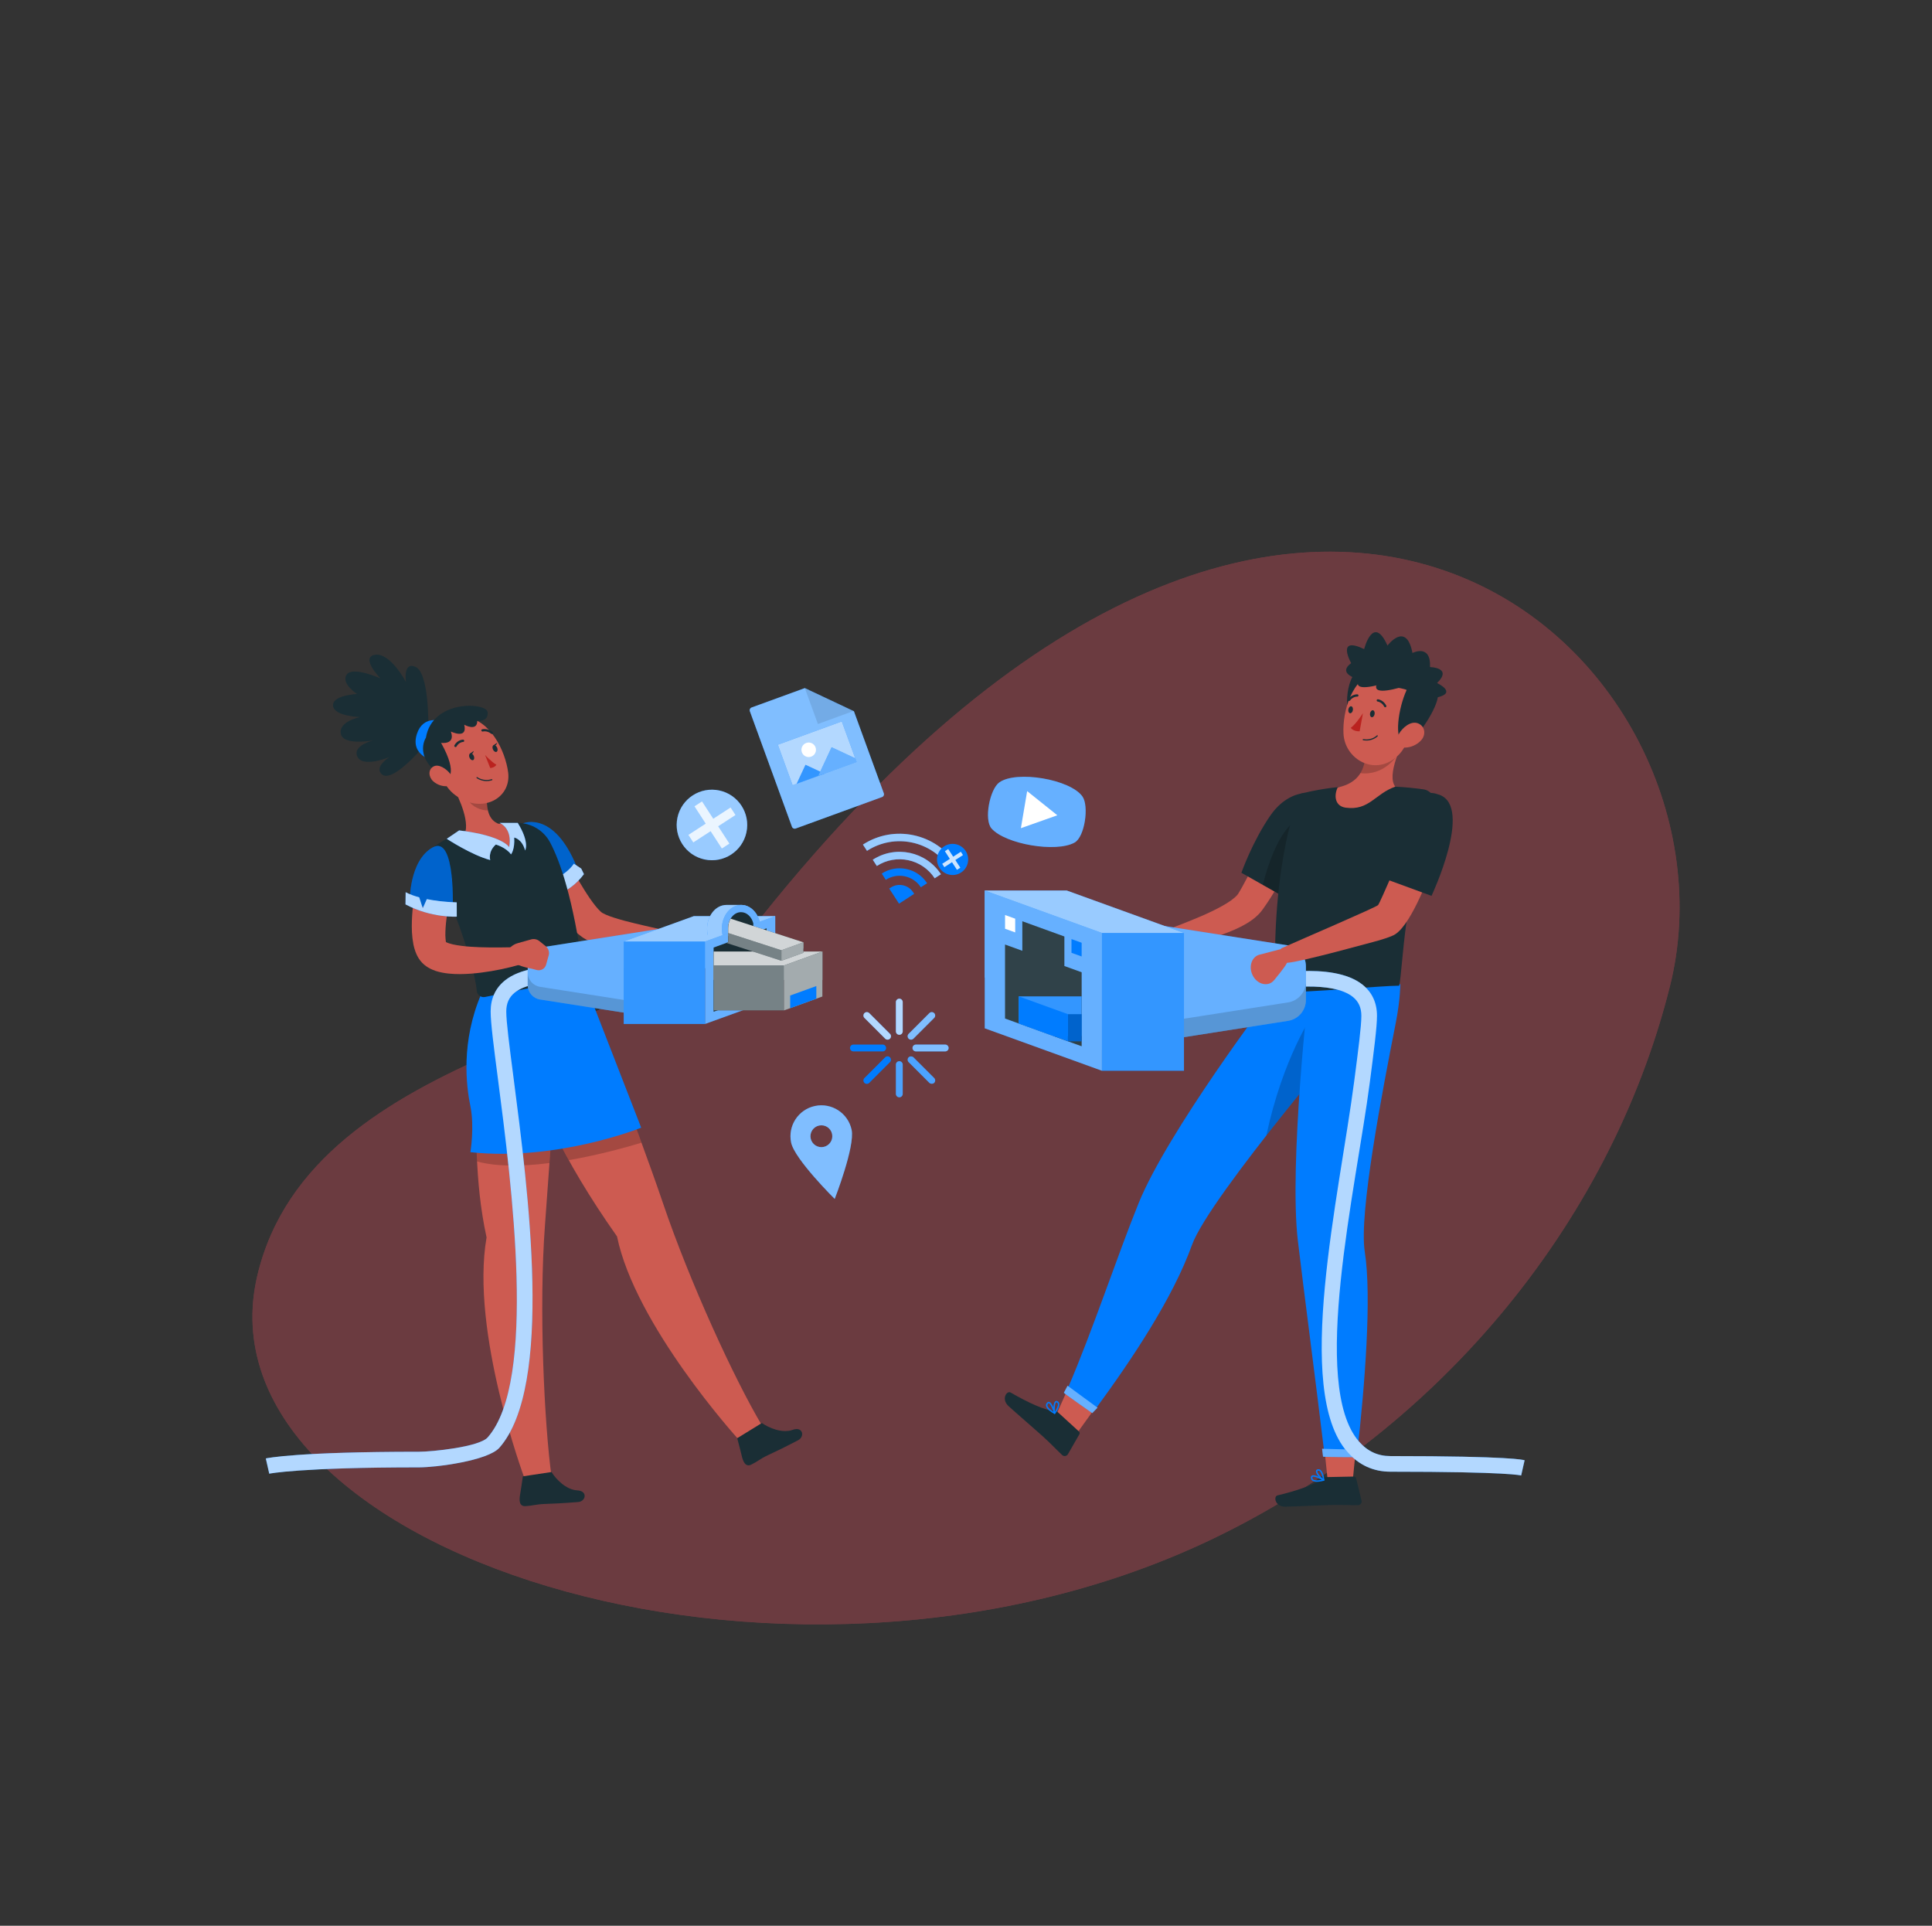 <svg xmlns="http://www.w3.org/2000/svg" xmlns:xlink="http://www.w3.org/1999/xlink" id="Layer_1" data-name="Layer 1" viewBox="0 0 3000 2990"><rect x="0" y="0" width="3000" height="2990" fill="#333333" stroke="none"/><defs><style>      .cls-1, .cls-2, .cls-3, .cls-4, .cls-5, .cls-6, .cls-7, .cls-8, .cls-9, .cls-10 {        fill: none;      }      .cls-2 {        opacity: .3;      }      .cls-3 {        opacity: .31;      }      .cls-4, .cls-11 {        opacity: .5;      }      .cls-5, .cls-12 {        opacity: .6;      }      .cls-6, .cls-13 {        opacity: .7;      }      .cls-14, .cls-15 {        opacity: .1;      }      .cls-14, .cls-16, .cls-17, .cls-12, .cls-11, .cls-18, .cls-13, .cls-19 {        fill: #fff;      }      .cls-7 {        clip-path: url(#clippath-3);      }      .cls-8 {        clip-path: url(#clippath-2);      }      .cls-9 {        clip-path: url(#clippath-1);      }      .cls-20 {        fill: #007cff;      }      .cls-21 {        fill: #e94d5f;      }      .cls-22 {        fill: #ba221f;      }      .cls-23 {        fill: #cd5b51;      }      .cls-24, .cls-25 {        fill: #1a2e35;      }      .cls-25, .cls-17, .cls-26 {        opacity: .2;      }      .cls-10 {        clip-path: url(#clippath);      }      .cls-18 {        opacity: .8;      }      .cls-19 {        opacity: .4;      }    </style><clipPath id="clippath"><rect class="cls-1" width="3000" height="2990"></rect></clipPath><clipPath id="clippath-1"><rect class="cls-1" width="3000" height="2990"></rect></clipPath><clipPath id="clippath-2"><rect class="cls-1" x="391.99" y="856.59" width="2216.02" height="1665.52"></rect></clipPath><clipPath id="clippath-3"><path class="cls-21" d="m1185.09,1420.36c-144.01,179.79-700.7,200.96-785.5,560.16-100.18,424.37,810.52,723.96,1473.14,413.66,350.77-164.26,626.29-487.35,720.37-863.07,125.49-501.18-558.62-1171.18-1408.01-110.75"></path></clipPath></defs><g class="cls-10"><g class="cls-9"><g class="cls-3"><g class="cls-8"><g><path class="cls-21" d="m1185.09,1420.36c-144.01,179.79-700.7,200.96-785.5,560.16-100.18,424.37,810.52,723.96,1473.14,413.66,350.77-164.26,626.29-487.35,720.37-863.07,125.49-501.18-558.62-1171.18-1408.01-110.75"></path><g class="cls-7"><rect class="cls-21" x="219.15" y="277.05" width="2579.58" height="2510.45" transform="translate(-104.95 110.96) rotate(-4.07)"></rect></g></g></g></g></g></g><g><g><g><path class="cls-20" d="m1369.73,1237.49l-134.24,48.92c-2.32.84-4.88-.35-5.73-2.67l-65.41-179.51c-.84-2.32.35-4.88,2.67-5.73l82.69-30.13,76.23,35.89,46.46,127.5c.84,2.32-.35,4.88-2.67,5.73Z"></path><path class="cls-11" d="m1369.73,1237.49l-134.24,48.92c-2.32.84-4.88-.35-5.73-2.67l-65.41-179.51c-.84-2.32.35-4.88,2.67-5.73l82.69-30.13,76.23,35.89,46.46,127.5c.84,2.32-.35,4.88-2.67,5.73Z"></path><g><polygon class="cls-1" points="1325.76 1103.8 1270.02 1124.12 1249.71 1068.37 1325.76 1103.8"></polygon><polygon class="cls-15" points="1325.76 1103.8 1270.02 1124.12 1249.71 1068.37 1325.76 1103.8"></polygon></g></g><g><rect class="cls-20" x="1216.13" y="1136.16" width="105.67" height="66.97" transform="translate(-323.76 505.13) rotate(-20.02)"></rect><rect class="cls-13" x="1216.13" y="1136.16" width="105.67" height="66.97" transform="translate(-323.76 505.13) rotate(-20.02)"></rect></g><g><polygon class="cls-20" points="1250.75 1187.44 1237.02 1216.93 1280.24 1201.18 1250.75 1187.44"></polygon><polygon class="cls-17" points="1250.75 1187.44 1237.02 1216.93 1280.24 1201.18 1250.75 1187.44"></polygon></g><g><polygon class="cls-20" points="1270.53 1204.72 1330.08 1183.02 1327.99 1177.28 1291.27 1160.18 1270.53 1204.72"></polygon><polygon class="cls-19" points="1270.53 1204.72 1330.08 1183.02 1327.99 1177.28 1291.27 1160.18 1270.53 1204.72"></polygon></g><path class="cls-16" d="m1266.36,1160.3c2.13,5.86-.88,12.34-6.74,14.47-5.86,2.13-12.34-.88-14.47-6.74-2.13-5.86.88-12.34,6.74-14.47,5.86-2.14,12.34.88,14.47,6.74Z"></path></g><g><path class="cls-20" d="m1474.87,1348.44c-27.92-43-85.62-55.26-128.61-27.34l-6.33-9.75c48.37-31.41,113.28-17.61,144.69,30.75l-9.75,6.33Z"></path><path class="cls-20" d="m1361.53,1344.62l-6.33-9.75c35.4-22.99,82.9-12.89,105.89,22.51l-9.75,6.33c-19.49-30.02-59.79-38.59-89.82-19.09Z"></path><g class="cls-5"><path class="cls-16" d="m1474.87,1348.44c-27.92-43-85.62-55.26-128.61-27.34l-6.33-9.75c48.37-31.41,113.28-17.61,144.69,30.75l-9.75,6.33Z"></path></g><g class="cls-5"><path class="cls-16" d="m1361.53,1344.62l-6.33-9.75c35.4-22.99,82.9-12.89,105.89,22.51l-9.75,6.33c-19.49-30.02-59.79-38.59-89.82-19.09Z"></path></g><path class="cls-20" d="m1429.88,1377.65c-11.82-18.18-36.22-23.38-54.41-11.57l-6.33-9.75c23.56-15.3,55.18-8.58,70.49,14.98l-9.75,6.33Z"></path><path class="cls-20" d="m1417.95,1385.4c-7.54-11.61-23.13-14.92-34.74-7.38l-2.44,1.58,15.26,23.5,23.5-15.26-1.58-2.44Z"></path><g><path class="cls-20" d="m1502.85,1339.45c-2.78,13.07-15.62,21.41-28.69,18.63-13.07-2.78-21.41-15.62-18.63-28.69,2.78-13.07,15.62-21.41,28.69-18.63,13.07,2.78,21.41,15.62,18.63,28.69Z"></path><polygon class="cls-18" points="1495.33 1327.61 1491.98 1322.44 1480.09 1330.16 1472.38 1318.27 1467.21 1321.63 1474.93 1333.51 1463.04 1341.23 1466.4 1346.4 1478.28 1338.68 1486 1350.57 1491.17 1347.21 1483.45 1335.33 1495.33 1327.61"></polygon></g></g><g><path class="cls-20" d="m1396.44,1606.69h0c-2.93,0-5.31-2.38-5.31-5.31v-45.5c0-2.93,2.38-5.31,5.31-5.31h0c2.93,0,5.31,2.38,5.31,5.31v45.5c0,2.93-2.38,5.31-5.31,5.31Z"></path><path class="cls-20" d="m1396.44,1703.75h0c-2.93,0-5.31-2.38-5.31-5.31v-45.5c0-2.93,2.38-5.31,5.31-5.31h0c2.93,0,5.31,2.38,5.31,5.31v45.5c0,2.93-2.38,5.31-5.31,5.31Z"></path><path class="cls-20" d="m1467.72,1632.47h-45.5c-2.93,0-5.31-2.38-5.31-5.31h0c0-2.93,2.38-5.31,5.31-5.31h45.5c2.93,0,5.31,2.38,5.31,5.31h0c0,2.93-2.38,5.31-5.31,5.31Z"></path><path class="cls-20" d="m1370.66,1632.47h-45.5c-2.93,0-5.31-2.38-5.31-5.31h0c0-2.93,2.38-5.31,5.31-5.31h45.5c2.93,0,5.31,2.38,5.31,5.31h0c0,2.93-2.38,5.31-5.31,5.31Z"></path><path class="cls-20" d="m1410.92,1612.68h0c-2.07-2.07-2.07-5.43,0-7.51l32.17-32.17c2.07-2.07,5.43-2.07,7.51,0h0c2.07,2.07,2.07,5.43,0,7.51l-32.17,32.17c-2.07,2.07-5.43,2.07-7.51,0Z"></path><g class="cls-4"><path class="cls-16" d="m1467.72,1632.47h-45.5c-2.93,0-5.31-2.38-5.31-5.31h0c0-2.93,2.38-5.31,5.31-5.31h45.5c2.93,0,5.31,2.38,5.31,5.31h0c0,2.93-2.38,5.31-5.31,5.31Z"></path></g><g class="cls-4"><path class="cls-16" d="m1410.92,1612.68h0c-2.07-2.07-2.07-5.43,0-7.51l32.17-32.17c2.07-2.07,5.43-2.07,7.51,0h0c2.07,2.07,2.07,5.43,0,7.51l-32.17,32.17c-2.07,2.07-5.43,2.07-7.51,0Z"></path></g><path class="cls-20" d="m1342.28,1681.32h0c-2.07-2.07-2.07-5.43,0-7.51l32.17-32.17c2.07-2.07,5.43-2.07,7.51,0h0c2.07,2.07,2.07,5.43,0,7.51l-32.17,32.17c-2.07,2.07-5.43,2.07-7.51,0Z"></path><rect class="cls-20" x="1425.45" y="1633.42" width="10.62" height="56.12" rx="5.31" ry="5.31" transform="translate(-755.78 1498.32) rotate(-45)"></rect><g class="cls-2"><path class="cls-16" d="m1396.44,1703.75h0c-2.93,0-5.31-2.38-5.31-5.31v-45.5c0-2.93,2.38-5.31,5.31-5.31h0c2.93,0,5.31,2.38,5.31,5.31v45.5c0,2.93-2.38,5.31-5.31,5.31Z"></path></g><g class="cls-2"><rect class="cls-16" x="1425.45" y="1633.42" width="10.62" height="56.12" rx="5.31" ry="5.31" transform="translate(-755.78 1498.32) rotate(-45)"></rect></g><path class="cls-20" d="m1374.45,1612.68l-32.17-32.17c-2.07-2.07-2.07-5.43,0-7.51h0c2.07-2.07,5.43-2.07,7.51,0l32.17,32.17c2.07,2.07,2.07,5.43,0,7.51h0c-2.07,2.07-5.43,2.07-7.51,0Z"></path><g class="cls-6"><path class="cls-16" d="m1396.44,1606.69h0c-2.93,0-5.31-2.38-5.31-5.31v-45.5c0-2.93,2.38-5.31,5.31-5.31h0c2.93,0,5.31,2.38,5.31,5.31v45.5c0,2.93-2.38,5.31-5.31,5.31Z"></path></g><g class="cls-6"><path class="cls-16" d="m1374.45,1612.68l-32.17-32.17c-2.07-2.07-2.07-5.43,0-7.51h0c2.07-2.07,5.43-2.07,7.51,0l32.17,32.17c2.07,2.07,2.07,5.43,0,7.51h0c-2.07,2.07-5.43,2.07-7.51,0Z"></path></g></g><g><path class="cls-20" d="m1159.06,1292.26c-6.29,29.58-35.36,48.46-64.94,42.18-29.58-6.29-48.46-35.36-42.18-64.94,6.29-29.58,35.36-48.46,64.94-42.18,29.58,6.29,48.46,35.36,42.18,64.94Z"></path><path class="cls-12" d="m1159.06,1292.26c-6.29,29.58-35.36,48.46-64.94,42.18-29.58-6.29-48.46-35.36-42.18-64.94,6.29-29.58,35.36-48.46,64.94-42.18,29.58,6.29,48.46,35.36,42.18,64.94Z"></path><polygon class="cls-18" points="1142.04 1265.45 1134.45 1253.76 1107.55 1271.22 1090.08 1244.33 1078.39 1251.92 1095.85 1278.82 1068.96 1296.29 1076.55 1307.99 1103.45 1290.52 1120.92 1317.42 1132.61 1309.82 1115.15 1282.92 1142.04 1265.45"></polygon></g><g><path class="cls-20" d="m1265.46,1717.2c-25.93,5.51-42.49,31-36.98,56.94,5.51,25.93,67.65,87.38,67.65,87.38,0,0,31.77-81.41,26.26-107.34-5.51-25.93-31-42.49-56.94-36.98Zm13.5,63.53c-9.15,1.95-18.15-3.9-20.1-13.05-1.95-9.15,3.9-18.15,13.05-20.1,9.15-1.95,18.15,3.9,20.1,13.05,1.95,9.15-3.9,18.15-13.05,20.1Z"></path><path class="cls-11" d="m1265.46,1717.2c-25.93,5.51-42.49,31-36.98,56.94,5.51,25.93,67.65,87.38,67.65,87.38,0,0,31.77-81.41,26.26-107.34-5.51-25.93-31-42.49-56.94-36.98Zm13.5,63.53c-9.15,1.95-18.15-3.9-20.1-13.05-1.95-9.15,3.9-18.15,13.05-20.1,9.15-1.95,18.15,3.9,20.1,13.05,1.95,9.15-3.9,18.15-13.05,20.1Z"></path></g><g><path class="cls-20" d="m1668.66,1308.17c-28.51,16.03-107.35,2.7-129.01-21.81-12.02-13.6-2.69-61.07,12.1-71.59,26.66-18.95,110.06-4.85,129.01,21.81,10.52,14.79,3.72,62.69-12.1,71.59Z"></path><path class="cls-19" d="m1668.66,1308.17c-28.51,16.03-107.35,2.7-129.01-21.81-12.02-13.6-2.69-61.07,12.1-71.59,26.66-18.95,110.06-4.85,129.01,21.81,10.52,14.79,3.72,62.69-12.1,71.59Z"></path><polygon class="cls-16" points="1641.81 1265.84 1585.23 1285.87 1594.96 1228.33 1641.81 1265.84"></polygon></g><g><g><polygon class="cls-23" points="1712.37 2169.62 1662.2 2239.38 1629.49 2220.44 1664.47 2142.36 1712.37 2169.62"></polygon><g><g><path class="cls-24" d="m1642.84,2192.86l32.58,29.76c1.19,1.08,1.46,2.84.66,4.24l-17.82,31.01c-1.85,3.22-6.26,3.83-8.96,1.28-11.19-10.58-16.11-16.3-30.44-29.38-8.81-8.05-40.6-35.41-52.77-46.53-11.9-10.87-2.77-24.6,3.21-21.14,26.81,15.52,54.17,28.16,67.2,28.26,2.35.02,4.6.93,6.33,2.52Z"></path><path class="cls-20" d="m1624.21,2182.62c.69,5.17,8.35,10.11,12.86,12.6.39.21.87.18,1.22-.1.35-.28.5-.73.38-1.16-.74-2.67-4.69-16.04-9.39-17.32-.78-.21-1.95-.22-3.12.91-.23.22-.44.45-.63.68-1.09,1.33-1.54,2.8-1.32,4.4Zm2.19-.29c-.15-1.16.28-2.22,1.29-3.19.46-.44.76-.44,1.01-.37,2.22.6,5.17,7.35,7.04,13.12-5.54-3.41-8.98-6.9-9.33-9.56Z"></path></g><path class="cls-20" d="m1636.56,2194.61c.13.38.46.66.86.73.4.06.8-.07,1.05-.41.3-.38,7.29-9.44,6.43-15.35-.23-1.56-.97-2.8-2.19-3.67-1.92-1.36-3.35-.71-4.04-.19-.24.18-.46.39-.67.65-2.95,3.58-2.87,14.13-1.45,18.24Zm3.44-17.12c.18-.13.54-.41,1.43.22.72.52,1.14,1.23,1.28,2.19.48,3.31-2.45,8.55-4.6,11.73-.77-4.92-.06-12.71,1.88-14.15Z"></path></g><path class="cls-20" d="m1657.81,2156.18c39.38-91.49,76.85-205.71,110.15-287.91,44.99-111.07,203.55-320.54,203.55-320.54l11.52-13.94,136.39-7.6v50.26s-241.41,281.16-268.5,356.5c-29.63,82.37-92.69,176.94-149.72,254.59l-43.39-31.35Z"></path><g><path class="cls-20" d="m1704.24,2185.62l-8.18,8.46s-44.47-31.1-44.11-31.62c.36-.52,5.76-10.91,5.76-10.91l46.52,34.06Z"></path><path class="cls-19" d="m1704.24,2185.62l-8.18,8.46s-44.47-31.1-44.11-31.62c.36-.52,5.76-10.91,5.76-10.91l46.52,34.06Z"></path></g><path class="cls-26" d="m1966.36,1763.08c25.67-120.65,71.94-187.48,71.94-187.48l24.49,17.74,7.82,41.01c-29.18,35.02-67.57,81.83-104.25,128.73Z"></path><polygon class="cls-23" points="2108.45 2218.54 2100.01 2304.05 2062.21 2304.05 2053.34 2218.96 2108.45 2218.54"></polygon><g><path class="cls-24" d="m2058.24,2293.44l44.11-.87c1.6-.03,3.02,1.06,3.4,2.62l8.45,34.75c.88,3.6-1.9,7.09-5.61,7.1-15.41.04-22.91-.71-42.3-.33-11.93.24-53.83,2.31-70.31,2.64-16.12.32-18.96-15.93-12.24-17.54,30.12-7.22,58.67-16.91,68.18-25.81,1.72-1.6,3.98-2.49,6.33-2.54Z"></path><path class="cls-20" d="m2037.68,2298.84c4.06,3.28,13.02,1.57,18,.27.43-.11.75-.47.81-.91.06-.45-.14-.87-.53-1.1-2.38-1.43-14.45-8.4-18.74-6.09-.71.38-1.56,1.18-1.63,2.81-.01.32,0,.62.01.92.12,1.71.82,3.09,2.07,4.1Zm1.39-1.72c-.91-.73-1.33-1.8-1.26-3.2.03-.63.25-.84.47-.96,2.02-1.09,8.81,1.76,14.14,4.66-6.37,1.35-11.26,1.19-13.35-.5Z"></path><path class="cls-20" d="m2054.9,2299.03c.36.19.79.16,1.13-.07.34-.23.53-.6.48-1.02-.05-.48-1.22-11.87-5.91-15.55-1.24-.98-2.63-1.36-4.12-1.15-2.33.33-2.92,1.8-3.06,2.64-.05.29-.06.6-.04.93.33,4.62,7.65,12.22,11.52,14.22Zm-9.3-14.78c.04-.22.11-.67,1.19-.83.88-.12,1.68.11,2.44.7,2.63,2.06,4.11,7.88,4.75,11.67-3.95-3.04-8.8-9.17-8.38-11.55Z"></path></g><path class="cls-20" d="m2119.17,1943.2c11.12,70.19-.07,209.4-11.41,309.8l-51.88-1.28c-12.47-104.27-31.9-251.9-40.56-325.26-14.05-119.01,17.32-395.36,17.32-395.36l141.76-2.97s.14,23.46-7,59.74c-20.94,106.38-57.57,296.36-48.22,355.32Z"></path><g><path class="cls-20" d="m2110.56,2250.91l-1.9,11.61s-54.26-.21-54.26-.84-1.48-12.25-1.48-12.25l57.64,1.48Z"></path><path class="cls-19" d="m2110.56,2250.91l-1.9,11.61s-54.26-.21-54.26-.84-1.48-12.25-1.48-12.25l57.64,1.48Z"></path></g><path class="cls-23" d="m1985.86,1260.9l-31.84,66.94c-5.41,11.05-10.75,22.14-16.34,32.86-2.82,5.32-5.62,10.69-8.47,15.77-1.42,2.62-2.86,5.11-4.32,7.5l-2.1,3.51c-.43.48-.47.91-1.09,1.56-1.96,2.48-5.6,5.69-9.71,8.7-4.13,3.05-8.95,5.94-13.9,8.73-9.94,5.62-20.8,10.74-31.86,15.58-22.17,9.57-45.51,18.5-68.61,26.71l5.48,24.13c25.73-3.42,50.7-8.43,75.79-15.8,12.52-3.72,25.02-7.92,37.59-13.42,6.28-2.81,12.56-5.81,18.95-9.62,6.39-3.83,12.88-8.19,19.43-14.96,1.61-1.56,3.28-3.8,4.85-5.73l3.1-4.33c2.04-2.82,3.97-5.63,5.76-8.4,3.77-5.57,7.15-11.13,10.52-16.74,6.71-11.16,12.94-22.35,18.96-33.65,12.08-22.59,23.05-45.3,33.37-68.79l-45.55-20.54Z"></path><path class="cls-24" d="m2059.98,1257.44c6.6,33.15-74.59,130.35-74.59,130.35l-57.74-32.66s17.07-48.83,45.45-89.58c29.89-42.91,79.55-44.96,86.88-8.11Z"></path><path class="cls-26" d="m2060.43,1261.61c-13.9-6.76-41.44-.94-62.99,26.39-21.28,27.04-33.23,72.91-36.63,85.9l24.59,13.89s75.67-89.98,75.03-126.18Z"></path><path class="cls-23" d="m1800.61,1448.1l-23.03-2.06c-12.09-1.08-22.56,8.32-22.79,20.45h0c-.3,16.15,17.02,26.53,31.13,18.68,7.07-3.94,14.14-8.59,19.78-13.81l-5.09-23.26Z"></path><path class="cls-24" d="m2018.67,1232.48s-45.97,101.46-38,308.44c61.86-.35,161.89-10.33,191.99-10.49,6.2-28.71,6.31-143.52,53.35-279.07,4.04-11.65-3.46-24.09-15.67-25.79-12.34-1.71-28.07-3.49-43.64-4.13-26.03-1.07-63.87-1.66-87.27.49-30.85,2.83-60.77,10.56-60.77,10.56Z"></path><path class="cls-23" d="m2190.48,1129.01c-14.96,26.43-37.69,74.85-23.87,92.41-31.26,10.84-40.64,37.62-77.02,32.61-16.24-2.24-18.79-17.89-12.47-31.38,34.45-7.14,41.77-29.93,43.46-50.43l69.9-43.21Z"></path><path class="cls-26" d="m2112.38,1200.47c5.38-8.72,7.42-18.72,8.21-28.25l35.64-22.03,13.34,22.52s-19.83,32.22-57.2,27.76Z"></path><path class="cls-24" d="m2117.58,1036.22c-29.94,6.66-30.32,71.86-19.02,80.41,21.13,15.99,56.16-88.67,19.02-80.41Z"></path><path class="cls-23" d="m2197.66,1105.92c-8.97,36.21-12.37,57.86-34.32,73.27-33.01,23.17-75.14-1.89-77.17-40.05-1.83-34.35,13.14-87.8,51.66-95.8,37.95-7.88,68.8,26.37,59.83,62.58Z"></path><path class="cls-24" d="m2232.62,1082.59c-3.03,21.7-37.87,74.61-52.99,70.43-15.12-4.18-8.67-52.98,4.61-81.77-13.46-6.83-123.87-13.13-86.17-41.67,0,0-24.13-43,20.19-21.78,0,0,13.96-55.17,36.23-5.46,0,0,29.08-38.8,38.79,11.52,0,0,28.84-14.89,27.28,21.89,0,0,35.57.54,10.91,24.79,0,0,31.53,14.6,1.15,22.05Z"></path><path class="cls-23" d="m2206.8,1149.33c-6.74,7.47-16.3,11.13-24.56,11.42-12.43.44-15.73-11.38-9.83-21.59,5.3-9.18,18.16-20.47,29.46-16.06,11.13,4.35,12.64,17.69,4.93,26.23Z"></path><path class="cls-24" d="m2134.47,1108.86c-.55,2.98-2.57,5.11-4.52,4.75-1.95-.36-3.09-3.06-2.54-6.05.55-2.98,2.57-5.11,4.52-4.75,1.95.36,3.09,3.06,2.54,6.05Z"></path><path class="cls-24" d="m2100.76,1102.67c-.55,2.98-2.57,5.11-4.52,4.75-1.95-.36-3.09-3.06-2.54-6.05.55-2.98,2.57-5.11,4.52-4.75,1.95.36,3.09,3.06,2.54,6.05Z"></path><path class="cls-22" d="m2116.39,1107.28s-9.94,15.96-18.92,22.89c4.37,5.89,13.76,5.29,13.76,5.29l5.17-28.18Z"></path><path class="cls-24" d="m2116.57,1149.29c-.42-.13-.69-.56-.61-1.01.09-.48.55-.8,1.04-.72,13.09,2.4,20.88-5.62,20.95-5.7.34-.36.9-.38,1.26-.03.36.34.37.9.03,1.26-.34.36-8.54,8.8-22.57,6.23-.04,0-.07-.01-.11-.03Z"></path><path class="cls-24" d="m2150.45,1098.07c-.44-.14-.83-.45-1.06-.9-3.53-7.02-9.89-7.87-10.15-7.91-.97-.11-1.67-1-1.56-1.97.11-.97.99-1.67,1.96-1.56.35.04,8.5,1.05,12.93,9.84.44.88.09,1.95-.79,2.39-.43.22-.91.24-1.33.11Z"></path><path class="cls-24" d="m2094.26,1088.34c-.18-.06-.36-.15-.52-.26-.79-.58-.96-1.7-.38-2.49,5.83-7.94,14.04-7.57,14.39-7.55.99.06,1.73.9,1.68,1.88-.06.98-.89,1.73-1.87,1.68-.3-.01-6.69-.22-11.33,6.1-.46.63-1.26.87-1.97.65Z"></path><path class="cls-24" d="m2130.79,1049.6s-26.35,2.83-22.11,13.54c4.24,10.71,47.53-4.45,47.53-4.45l-25.42-9.09Z"></path><path class="cls-24" d="m2159.27,1055.06s-26.35,2.83-22.11,13.54,47.53-4.45,47.53-4.45l-25.42-9.09Z"></path></g><path class="cls-20" d="m2362.03,2290.93c-.4-.09-17.43-5.89-202.98-5.89-26.52,0-49-10.3-66.84-30.6-84.1-95.74-12.68-396.71,10.7-576.53,6.15-47.24,11-84.56,11-100.72,0-12.59-4.31-22.18-13.19-29.31-31.52-25.31-110.95-14.79-138.89-8.61l-5.24-23.67c4.57-1.01,112.37-24.33,159.32,13.37,14.77,11.86,22.26,28.08,22.26,48.22,0,17.73-4.7,53.86-11.2,103.85-21.36,164.22-93.38,469.9-16.53,557.39,13.21,15.04,29.12,22.35,48.62,22.35,190.05,0,206.47,6.07,208.34,6.49l-5.36,23.65Z"></path><g class="cls-6"><path class="cls-16" d="m2362.03,2290.93c-.4-.09-17.43-5.89-202.98-5.89-26.52,0-49-10.3-66.84-30.6-84.1-95.74-12.68-396.71,10.7-576.53,6.15-47.24,11-84.56,11-100.72,0-12.59-4.31-22.18-13.19-29.31-31.52-25.31-110.95-14.79-138.89-8.61l-5.24-23.67c4.57-1.01,112.37-24.33,159.32,13.37,14.77,11.86,22.26,28.08,22.26,48.22,0,17.73-4.7,53.86-11.2,103.85-21.36,164.22-93.38,469.9-16.53,557.39,13.21,15.04,29.12,22.35,48.62,22.35,190.05,0,206.47,6.07,208.34,6.49l-5.36,23.65Z"></path></g><g><path class="cls-20" d="m1666.84,1415.61v221.65l333.29-52.24c15.95-2.5,27.7-16.24,27.7-32.38v-52.41c0-16.14-11.75-29.88-27.7-32.38l-333.29-52.25Z"></path><path class="cls-19" d="m1666.84,1415.61v221.65l333.29-52.24c15.95-2.5,27.7-16.24,27.7-32.38v-52.41c0-16.14-11.75-29.88-27.7-32.38l-333.29-52.25Z"></path><path class="cls-25" d="m2000.13,1556.39l-333.29,52.24v28.63l333.29-52.24c15.94-2.5,27.7-16.24,27.7-32.38v-28.63c0,16.14-11.75,29.88-27.7,32.38Z"></path><g><polygon class="cls-20" points="1656.45 1382.66 1529.1 1382.66 1529.1 1517.85 1838.47 1517.85 1838.47 1448.56 1656.45 1382.66"></polygon><polygon class="cls-12" points="1656.45 1382.66 1529.1 1382.66 1529.1 1517.85 1838.47 1517.85 1838.47 1448.56 1656.45 1382.66"></polygon><polygon class="cls-20" points="1711.12 1662.5 1529.1 1596.6 1529.1 1382.66 1711.12 1448.56 1711.12 1662.5"></polygon><polygon class="cls-19" points="1711.12 1662.5 1529.1 1596.6 1529.1 1382.66 1711.12 1448.56 1711.12 1662.5"></polygon><rect class="cls-20" x="1711.12" y="1448.56" width="127.35" height="213.94"></rect><rect class="cls-17" x="1711.12" y="1448.56" width="127.35" height="213.94"></rect></g><polygon class="cls-24" points="1652.74 1499.9 1652.74 1454.05 1587.47 1430.41 1587.47 1476.27 1560.64 1466.55 1560.64 1581.4 1679.57 1624.46 1679.57 1509.61 1652.74 1499.9"></polygon><polygon class="cls-14" points="1652.74 1499.9 1652.74 1454.05 1587.47 1430.41 1587.47 1476.27 1560.64 1466.55 1560.64 1581.4 1679.57 1624.46 1679.57 1509.61 1652.74 1499.9"></polygon><polygon class="cls-20" points="1679.57 1608.63 1679.57 1547.01 1581.9 1547.01 1581.9 1589.1 1635.85 1608.63 1679.57 1608.63"></polygon><polygon class="cls-17" points="1679.57 1608.63 1679.57 1547.01 1581.9 1547.01 1581.9 1589.1 1635.85 1608.63 1679.57 1608.63"></polygon><polygon class="cls-16" points="1576.41 1447.72 1560.64 1442.01 1560.64 1420.7 1576.41 1426.41 1576.41 1447.72"></polygon><polygon class="cls-20" points="1679.57 1485.07 1663.8 1479.36 1663.8 1458.05 1679.57 1463.76 1679.57 1485.07"></polygon><polygon class="cls-20" points="1679.57 1616.77 1679.57 1574.67 1658.31 1574.67 1658.31 1616.77 1658.31 1616.77 1679.57 1616.77"></polygon><polygon class="cls-26" points="1679.57 1616.77 1679.57 1574.67 1658.31 1574.67 1658.31 1616.77 1658.31 1616.77 1679.57 1616.77"></polygon><polygon class="cls-20" points="1581.9 1589.1 1658.31 1616.77 1658.31 1574.67 1581.9 1547.01 1581.9 1589.1"></polygon></g><g><path class="cls-23" d="m2199.72,1270.38c-4.34,10.32-9.1,21.67-14.14,32.25-4.97,10.74-42.55,99.19-45.7,102.66-3.13,3.45-122.47,54.66-150.67,67.28l2.37,14.8c.96,6,1.42,7.89,7.49,7.51,21.55-1.34,134.4-32.8,140.95-34.46,3.28-.83,17.08-5.15,21.68-7.39,26.86-9.5,56.12-91.4,61.7-103.1,2.75-5.87,14.9-36.83,17.47-42.78,2.62-6.01,4.93-11.76,7.34-18.35l-48.49-18.41Z"></path><path class="cls-23" d="m1991.48,1472.91l-34.68,9.11c-11.39,2.22-17.51,15.23-13.3,28.32h0c5.59,17.41,25.12,23.7,35.11,11.33,4.24-5.25,16.07-19.5,19.17-25.51,1.05-2.04.93-4.48-.19-6.49l-6.11-16.76Z"></path><path class="cls-24" d="m2235.21,1234.05c52.59,19.21-12.36,156.91-12.36,156.91l-74.57-27.38s16.18-31.6,30.44-74.42c13.63-40.9,23.09-67.31,56.48-55.11Z"></path></g></g><g><g><path class="cls-23" d="m873.36,1514.37s-17.85,264.68-27.11,387.62c-9.72,129.12-1.15,308.37,10.24,391.42-6.83,4.71-28.1,3.83-42.52.52,0,0-83.98-226.52-58.43-372.59-20.14-93.11-13-164.89-20.88-218.2-16.28-110.17,20.01-160.41,20.01-160.41l118.68-28.36Z"></path><path class="cls-23" d="m897.28,1511.83s92.67,239.73,132.27,356.49c41.59,122.62,111.06,273.68,154.05,345.64-4.44,7-23.97,16.42-38.54,19.02,0,0-158.71-175.28-186.95-313.25-172.46-244.07-163.8-383.86-163.8-383.86l102.97-24.04Z"></path><path class="cls-26" d="m996.14,1774.2c-22.07,6.7-65.4,18.88-112.92,27.1-27-48.55-45.89-91.03-59.01-126.89l122.87-32.06c15.77,41.77,33.21,88.42,49.06,131.85Z"></path><path class="cls-26" d="m863.12,1664.25c-3.14,45.49-6.62,95.58-9.89,141.56-40.31,5.11-81.04,6.1-112.42-2.45-2-38.81-2-72.11-6.16-100.23-.26-1.76-.47-3.46-.7-5.18l129.16-33.7Z"></path><path class="cls-23" d="m811.41,1319.94c10.16,21.26,21.01,41.24,33.1,61.29,12.37,19.93,24.9,39.4,42.54,58.68,4.63,4.82,9.46,9.66,16.38,14.63,1.75,1.25,3.56,2.47,5.73,3.62,2.16,1.26,3.88,1.92,5.84,2.86,3.62,1.5,7.08,2.73,10.37,3.64,13.12,3.67,24.97,5.33,36.88,6.48,23.71,2.21,46.61,2.14,69.99.28,7.42-.59,12.96-7.09,12.38-14.51-.48-6.02-4.84-10.8-10.42-12.08l-.37-.08c-21.57-4.92-43.54-9.72-64.24-15.18-10.25-2.81-20.53-5.79-28.75-9.39-2.04-.9-3.8-1.8-5.31-2.63-.51-.4-1.41-.83-1.61-1.11-.3-.22-.76-.65-1.26-1.1-2.08-1.82-5.13-5.12-7.98-8.7-5.85-7.26-11.77-15.98-17.34-24.91-5.6-8.99-11.14-18.26-16.41-27.77-10.69-18.83-21.16-38.58-31.03-57.68l-.19-.37c-6.84-13.23-23.11-18.41-36.34-11.57-12.97,6.7-18.18,22.51-11.95,35.59Z"></path><path class="cls-20" d="m812.32,1278.38s50.34-22.08,86.73,76.39c0,0-12.12,24.9-54.56,31.98,0,0-32.2-59.51-32.17-108.37Z"></path><path class="cls-26" d="m812.32,1278.38s50.34-22.08,86.73,76.39c0,0-12.12,24.9-54.56,31.98,0,0-32.2-59.51-32.17-108.37Z"></path><path class="cls-20" d="m845.3,1394.43s35.97-2.83,61.44-37.19l-4.21-8.6-11.49-7.66s-13,23.29-58.27,33.52l12.53,19.93Z"></path><path class="cls-13" d="m845.3,1394.43s35.97-2.83,61.44-37.19l-4.21-8.6-11.49-7.66s-13,23.29-58.27,33.52l12.53,19.93Z"></path><path class="cls-24" d="m897.66,2332.14c-30.51,2.37-34.58,2.21-51.77,2.97-14.72.62-18.09,2.72-29.91,3.38-9.87.56-10.24-8.91-8.04-20,1.1-5.57,2.54-17.27,3.96-26.24l44.45-6.72c7.22,11.52,22.75,27.54,40.12,28.51,16.58.93,13.35,17.16,1.19,18.1Z"></path><path class="cls-24" d="m1239.29,2236.18c-27.15,14.12-30.96,15.57-46.48,22.99-13.31,6.33-15.58,9.59-26.2,14.81-8.87,4.38-12.91-4.19-15.23-15.26-1.17-5.55-4.42-16.89-6.63-25.7l38.27-23.58c11.15,7.77,31.71,16.44,48.08,10.54,15.62-5.64,19,10.56,8.18,16.19Z"></path><path class="cls-20" d="m901.88,1509.63l93.77,241.3s-130.24,52.55-265.19,37.99c0,0,6.49-39.61,0-71.14-6.49-31.53-15.11-100.24,17.02-174.81l3.84-6.67,143.49-32.74,7.07,6.06Z"></path><g class="cls-4"><path d="m885.23,1781.26l-5.99-127.33,23.86,123.78c-5.77,1.23-11.73,2.42-17.87,3.55Z"></path><path d="m845.29,1742.04l2.1,45.05c-5.69.71-11.46,1.35-17.32,1.91l15.22-46.96Z"></path><path d="m937.94,1769.36l-24.74-115.44,42.05,110.57c-5.33,1.57-11.13,3.21-17.31,4.86Z"></path><path d="m792.21,1709.7l1.15,81.57c-6.32.18-12.72.2-19.14.14l17.99-81.7Z"></path></g><path class="cls-23" d="m1080.06,1444l-10.72-6.09c-4.03-2.29-8.92-2.49-13.12-.54l-19.65,9.13c-7.85,3.65-13.45,10.87-15.03,19.39l-.97,5.27c17.09,11.31,43.88,10.94,43.88,10.94l7.65.74c6.81.66,12.63-3.9,13.35-10.48l1.67-15.14c.58-5.23-2.24-10.5-7.07-13.24Z"></path><path class="cls-24" d="m896.92,1519.26l-143.84,28.7c-6.15,1.23-12.06-3.07-12.69-9.31-2.25-22.3-14.6-81.22-74.23-217.6,0,0,44.97-44.12,137.82-43.36,21,.17,40.33,11.72,50.19,30.27,15.45,29.06,35.85,86.62,51.24,199.41.76,5.58-2.97,10.8-8.49,11.9Z"></path><path class="cls-23" d="m784.31,1278.24c5.37,4.6,16.58,17.47,7.91,40,0,0-43.84-21.19-75.98-25.93,17.83-6.69,40.49-12.35,68.07-14.07Z"></path><path class="cls-24" d="m665.11,1127.66s1.46-82.63-19.79-92.16c-19.83-8.89-14.98,23.44-14.98,23.44,0,0-25-47.65-49.31-42.04-21.02,4.85,9.7,36.38,9.7,36.38,0,0-43.65-19.4-52.54-5.66-8.89,13.74,16.17,29.91,16.17,29.91,0,0-38.8,1.85-37.19,18.3,1.62,16.46,42.04,17.52,42.04,17.52,0,0-34.21,6.74-29.91,26.32,4.04,18.42,50.12,9.94,50.12,9.94,0,0-30.9,7.41-25.06,23.78,7.28,20.38,50.93,1.8,50.93,1.8,0,0-22.62,13.58-14.08,25.21,14.89,20.29,65.64-40.48,65.64-40.48l8.28-32.28Z"></path><path class="cls-20" d="m684.9,1119.58s-28.07-9.7-37.59,20.11c-10.89,34.12,26.42,41.5,26.42,41.5l11.16-61.62Z"></path><path class="cls-23" d="m702.96,1220.7c11.16,20.49,28.04,58.9,17.29,76.93,0,0,20.01-8.08,70.58,8.65,8.39-21.35-2.49-24.92-2.49-24.92-26.26.11-31.31-17.85-32.4-35.59l-52.99-25.07Z"></path><path class="cls-26" d="m724.57,1230.94l31.36,14.82c.24,4.2.73,8.4,1.69,12.37-9.76.91-25.79-6.09-29.85-15.46-2.02-4.67-3.29-9.32-3.2-11.74Z"></path><path class="cls-23" d="m673.74,1181.2c15.1,33.79,20.77,48.37,45.01,60.52,36.47,18.27,74.96-5.2,70.33-42.23-4.17-33.32-28.17-82.99-67.41-85.95-38.67-2.93-63.03,33.87-47.93,67.66Z"></path><path class="cls-24" d="m728.98,1176.08c1.15,2.89,3.6,4.75,5.48,4.15,1.88-.6,2.48-3.43,1.34-6.32-1.14-2.89-3.6-4.75-5.48-4.15-1.88.6-2.48,3.43-1.34,6.32Z"></path><path class="cls-24" d="m765.28,1163.28c1.15,2.89,3.6,4.75,5.48,4.15,1.88-.6,2.48-3.43,1.34-6.32-1.14-2.89-3.6-4.75-5.48-4.15-1.88.6-2.48,3.43-1.34,6.32Z"></path><path class="cls-24" d="m765.85,1157.39l6.13-4.2s-1.4,6.55-6.13,4.2Z"></path><path class="cls-22" d="m753.15,1172.12s9.82,10.89,17.58,15.18c-2.39,4.77-9.5,5.2-9.5,5.2l-8.07-20.38Z"></path><path class="cls-24" d="m759.04,1212.56c1.6-.21,3.27-.57,5-1.12.47-.15.69-.65.51-1.12-.19-.47-.7-.73-1.18-.58-12.63,4.03-22.06-2.96-22.15-3.03-.41-.31-.98-.26-1.27.12-.29.38-.19.94.22,1.25.36.27,7.95,5.91,18.88,4.47Z"></path><path class="cls-24" d="m707.74,1159.9c.46-.1.87-.39,1.1-.82,3.67-6.81,10.32-7.13,10.4-7.13.99-.04,1.72-.86,1.61-1.85-.11-.98-1.01-1.75-2.01-1.71-.35.02-8.69.41-13.25,8.86-.45.84-.1,1.94.8,2.44.43.24.91.31,1.34.21Z"></path><path class="cls-24" d="m764.13,1139.69c.45-.04.87-.24,1.16-.6.6-.74.44-1.87-.36-2.51-8.04-6.47-15.98-4.33-16.31-4.23-.95.27-1.44,1.25-1.09,2.2.34.94,1.38,1.49,2.33,1.23.31-.09,6.49-1.67,12.89,3.48.41.33.92.47,1.39.43Z"></path><path class="cls-24" d="m729.54,1170.18l6.13-4.2s-1.4,6.55-6.13,4.2Z"></path><path class="cls-24" d="m693.72,1209.99s19.07-6.6-8.81-56.59c0,0,22.68,3.48,15.18-17.59,0,0,26.44,12.87,20.79-10.57,0,0,20.22,11.33,20.22-6.06,0,0,17.69,2.02,16.12-13.34-1.57-15.36-85.94-20.21-95.9,39.61,0,0-22.24,32.88,32.41,64.54Z"></path><path class="cls-23" d="m672.89,1213.23c6.56,5.75,14.79,7.95,21.45,7.4,10.02-.84,10.83-11.29,4.52-19.47-5.68-7.36-17.74-15.79-26.1-10.91-8.24,4.81-7.37,16.4.13,22.98Z"></path><path class="cls-20" d="m775.77,1277.68s20.42,7.72,14.86,37.68c0,0-9.47-17.85-77.69-26.02l-19.22,13.04s38.79,25.4,67.5,32.96c0,0-4.03-12.74,8.7-24.11,0,0,15.66,4.39,23.59,15.3,0,0,6.12-7.31,4.92-26.11,0,0,12.11,1.85,16.96,20.04,0,0,7.44-12.19-11.44-42.78h-28.18Z"></path><path class="cls-13" d="m775.77,1277.68s20.42,7.72,14.86,37.68c0,0-9.47-17.85-77.69-26.02l-19.22,13.04s38.79,25.4,67.5,32.96c0,0-4.03-12.74,8.7-24.11,0,0,15.66,4.39,23.59,15.3,0,0,6.12-7.31,4.92-26.11,0,0,12.11,1.85,16.96,20.04,0,0,7.44-12.19-11.44-42.78h-28.18Z"></path></g><g><path class="cls-20" d="m418.1,2288.11c.4-.09,47.16-9.8,232.71-9.8,26.52,0,106.93-10.3,124.76-30.6,84.1-95.74,44.95-396.71,21.57-576.53-6.15-47.24-11-84.56-11-100.72,0-12.59,4.31-22.18,13.19-29.31,31.52-25.31,110.95-14.79,138.89-8.61l5.24-23.67c-4.57-1.01-112.37-24.33-159.32,13.37-14.77,11.86-22.26,28.08-22.26,48.22,0,17.73,4.7,53.86,11.2,103.85,21.36,164.22,61.11,469.9-15.74,557.39-13.21,15.04-87.04,22.35-106.54,22.35-190.05,0-236.2,9.97-238.07,10.39l5.36,23.65Z"></path><g class="cls-6"><path class="cls-16" d="m418.1,2288.11c.4-.09,47.16-9.8,232.71-9.8,26.52,0,106.93-10.3,124.76-30.6,84.1-95.74,44.95-396.71,21.57-576.53-6.15-47.24-11-84.56-11-100.72,0-12.59,4.31-22.18,13.19-29.31,31.52-25.31,110.95-14.79,138.89-8.61l5.24-23.67c-4.57-1.01-112.37-24.33-159.32,13.37-14.77,11.86-22.26,28.08-22.26,48.22,0,17.73,4.7,53.86,11.2,103.85,21.36,164.22,61.11,469.9-15.74,557.39-13.21,15.04-87.04,22.35-106.54,22.35-190.05,0-236.2,9.97-238.07,10.39l5.36,23.65Z"></path></g></g><g><path class="cls-20" d="m1067.76,1435.35v152.46l-229.25-35.94c-10.97-1.72-19.05-11.17-19.05-22.27v-36.05c0-11.1,8.08-20.55,19.05-22.27l229.25-35.94Z"></path><path class="cls-19" d="m1067.76,1435.35v152.46l-229.25-35.94c-10.97-1.72-19.05-11.17-19.05-22.27v-36.05c0-11.1,8.08-20.55,19.05-22.27l229.25-35.94Z"></path><path class="cls-25" d="m838.5,1532.18l229.25,35.94v19.69l-229.25-35.94c-10.97-1.72-19.05-11.17-19.05-22.27v-19.69c0,11.1,8.08,20.55,19.05,22.27Z"></path><polygon class="cls-20" points="1077.43 1422.38 1203.7 1422.38 1203.7 1503.29 968.49 1503.29 968.49 1461.82 1077.43 1422.38"></polygon><polygon class="cls-12" points="1077.43 1422.38 1203.7 1422.38 1203.7 1503.29 968.49 1503.29 968.49 1461.82 1077.43 1422.38"></polygon><polygon class="cls-20" points="1094.76 1589.87 1203.7 1550.42 1203.7 1422.38 1094.76 1461.82 1094.76 1589.87"></polygon><polygon class="cls-19" points="1094.76 1589.87 1203.7 1550.42 1203.7 1422.38 1094.76 1461.82 1094.76 1589.87"></polygon><rect class="cls-20" x="968.49" y="1461.82" width="126.27" height="128.05" transform="translate(2063.25 3051.69) rotate(180)"></rect><rect class="cls-17" x="968.49" y="1461.82" width="126.27" height="128.05" transform="translate(2063.25 3051.69) rotate(180)"></rect><path class="cls-20" d="m1179.57,1431.17c-3.79-15.13-15.2-26.12-28.69-26.12h-22.89c-16.58,0-30.03,16.61-30.03,37.1,0,3.42.4,6.71,1.11,9.86h22.95l57.54-20.83Z"></path><path class="cls-12" d="m1179.57,1431.17c-3.79-15.13-15.2-26.12-28.69-26.12h-22.89c-16.58,0-30.03,16.61-30.03,37.1,0,3.42.4,6.71,1.11,9.86h22.95l57.54-20.83Z"></path><path class="cls-20" d="m1122.03,1452.01l57.54-20.83c-3.79-15.13-15.2-26.12-28.69-26.12-16.58,0-30.03,16.61-30.03,37.1,0,3.42.4,6.71,1.1,9.86h.06Z"></path><path class="cls-19" d="m1122.03,1452.01l57.54-20.83c-3.79-15.13-15.2-26.12-28.69-26.12-16.58,0-30.03,16.61-30.03,37.1,0,3.42.4,6.71,1.1,9.86h.06Z"></path><path class="cls-24" d="m1169.73,1448.87v-15.25c-2.52-10.06-10.1-17.36-19.07-17.36-11.02,0-19.96,11.04-19.96,24.66v22.08l-22.6,8.18v99.66l82.25-29.78v-99.66l-20.62,7.47Z"></path><polygon class="cls-24" points="1108.1 1477.37 1277.02 1477.37 1277.02 1521.53 1108.1 1521.53 1108.1 1498.9 1108.1 1477.37"></polygon><polygon class="cls-18" points="1108.1 1477.37 1277.02 1477.37 1277.02 1521.53 1108.1 1521.53 1108.1 1498.9 1108.1 1477.37"></polygon><polygon class="cls-24" points="1217.57 1568.78 1277.02 1547.25 1277.02 1477.37 1217.57 1498.9 1217.57 1568.78"></polygon><rect class="cls-24" x="1108.1" y="1498.9" width="109.47" height="69.88" transform="translate(2325.67 3067.68) rotate(180)"></rect><rect class="cls-19" x="1108.1" y="1498.9" width="109.47" height="69.88" transform="translate(2325.67 3067.68) rotate(180)"></rect><polygon class="cls-12" points="1217.57 1568.78 1277.02 1547.25 1277.02 1477.37 1217.57 1498.9 1217.57 1568.78"></polygon><polygon class="cls-20" points="1226.99 1565.37 1267.6 1550.66 1267.6 1530.99 1226.99 1545.69 1226.99 1565.37"></polygon><path class="cls-24" d="m1134.56,1426.39c-2.41,4.08-3.86,9.09-3.86,14.53v12.38l85.34,27.69,31.46-8.26v-9.71l-112.94-36.64Z"></path><path class="cls-18" d="m1134.56,1426.39c-2.41,4.08-3.86,9.09-3.86,14.53v12.38l85.34,27.69,31.46-8.26v-9.71l-112.94-36.64Z"></path><g><polygon class="cls-24" points="1247.51 1463.04 1213.31 1475.42 1213.31 1491.71 1247.51 1479.33 1247.51 1463.04"></polygon><polygon class="cls-12" points="1247.51 1463.04 1213.31 1475.42 1213.31 1491.71 1247.51 1479.33 1247.51 1463.04"></polygon></g><polygon class="cls-24" points="1130.7 1448.62 1130.7 1463 1127.92 1464.01 1213.31 1491.71 1213.31 1475.42 1130.7 1448.62"></polygon><polygon class="cls-19" points="1130.7 1448.62 1130.7 1463 1127.92 1464.01 1213.31 1491.71 1213.31 1475.42 1130.7 1448.62"></polygon></g><g><path class="cls-23" d="m847.21,1468.96l-9.6-7.74c-3.61-2.91-8.4-3.9-12.86-2.65l-20.86,5.84c-8.34,2.33-15.03,8.56-17.96,16.71l-1.81,5.05c15.04,13.92,41.54,17.88,41.54,17.88l7.43,1.97c6.62,1.75,13.09-1.81,14.87-8.18l4.09-14.67c1.41-5.07-.51-10.72-4.84-14.21Z"></path><g><path class="cls-23" d="m648.71,1364.42c-5.08,21.82-8.33,42.62-9.14,65.49-.35,11.47-.18,23.01,2.43,36.75.74,3.47,1.68,7.1,3.17,11.11,1.56,4.03,3.46,8.42,7.18,13.36,4.11,5.4,8.62,8.75,12.69,11.19,4.12,2.44,7.94,4,11.53,5.22,7.21,2.33,13.59,3.33,19.73,4.02,6.13.64,11.96.92,17.68.89,11.41-.12,22.33-.9,33.08-2.31,21.52-2.75,42.07-7.01,62.76-13.15,7.12-2.11,11.18-9.6,9.07-16.72-1.76-5.93-7.24-9.74-13.14-9.62h-.43c-20.02.4-40.5.71-60.16.05-9.84-.44-19.56-.91-28.74-2.16-4.57-.62-9.02-1.27-13.08-2.21-4.03-.91-7.78-2.09-10.25-3.33-2.51-.99-3.46-2.79-1.1-.55,1.11,1.4.03-1.19-.09-4.36-.74-6.63-.2-15.86.61-24.93.91-9.19,2.23-18.73,3.8-28.29,1.34-9.5,3.38-19.48,4.99-28.49l.19-1.08c2.62-14.66-7.13-28.67-21.79-31.29-14.17-2.54-27.76,6.58-31.01,20.43Z"></path><path class="cls-20" d="m702.89,1416.14s-38.05.42-66.57-17.14c0,0-1-62.86,35.59-83.28,36.59-20.42,30.98,100.42,30.98,100.42Z"></path><path class="cls-26" d="m702.89,1416.14s-38.05.42-66.57-17.14c0,0-1-62.86,35.59-83.28,36.59-20.42,30.98,100.42,30.98,100.42Z"></path><path class="cls-20" d="m650.98,1393.21l5.48,16.97,6.32-14.19c11.84,2.4,27.1,4.44,46.44,5.11l.07,22.13s-39.7,2.34-79.62-19.04l.23-18.92s6.45,3.97,21.08,7.95Z"></path><path class="cls-13" d="m650.98,1393.21l5.48,16.97,6.32-14.19c11.84,2.4,27.1,4.44,46.44,5.11l.07,22.13s-39.7,2.34-79.62-19.04l.23-18.92s6.45,3.97,21.08,7.95Z"></path></g></g></g></g></svg>